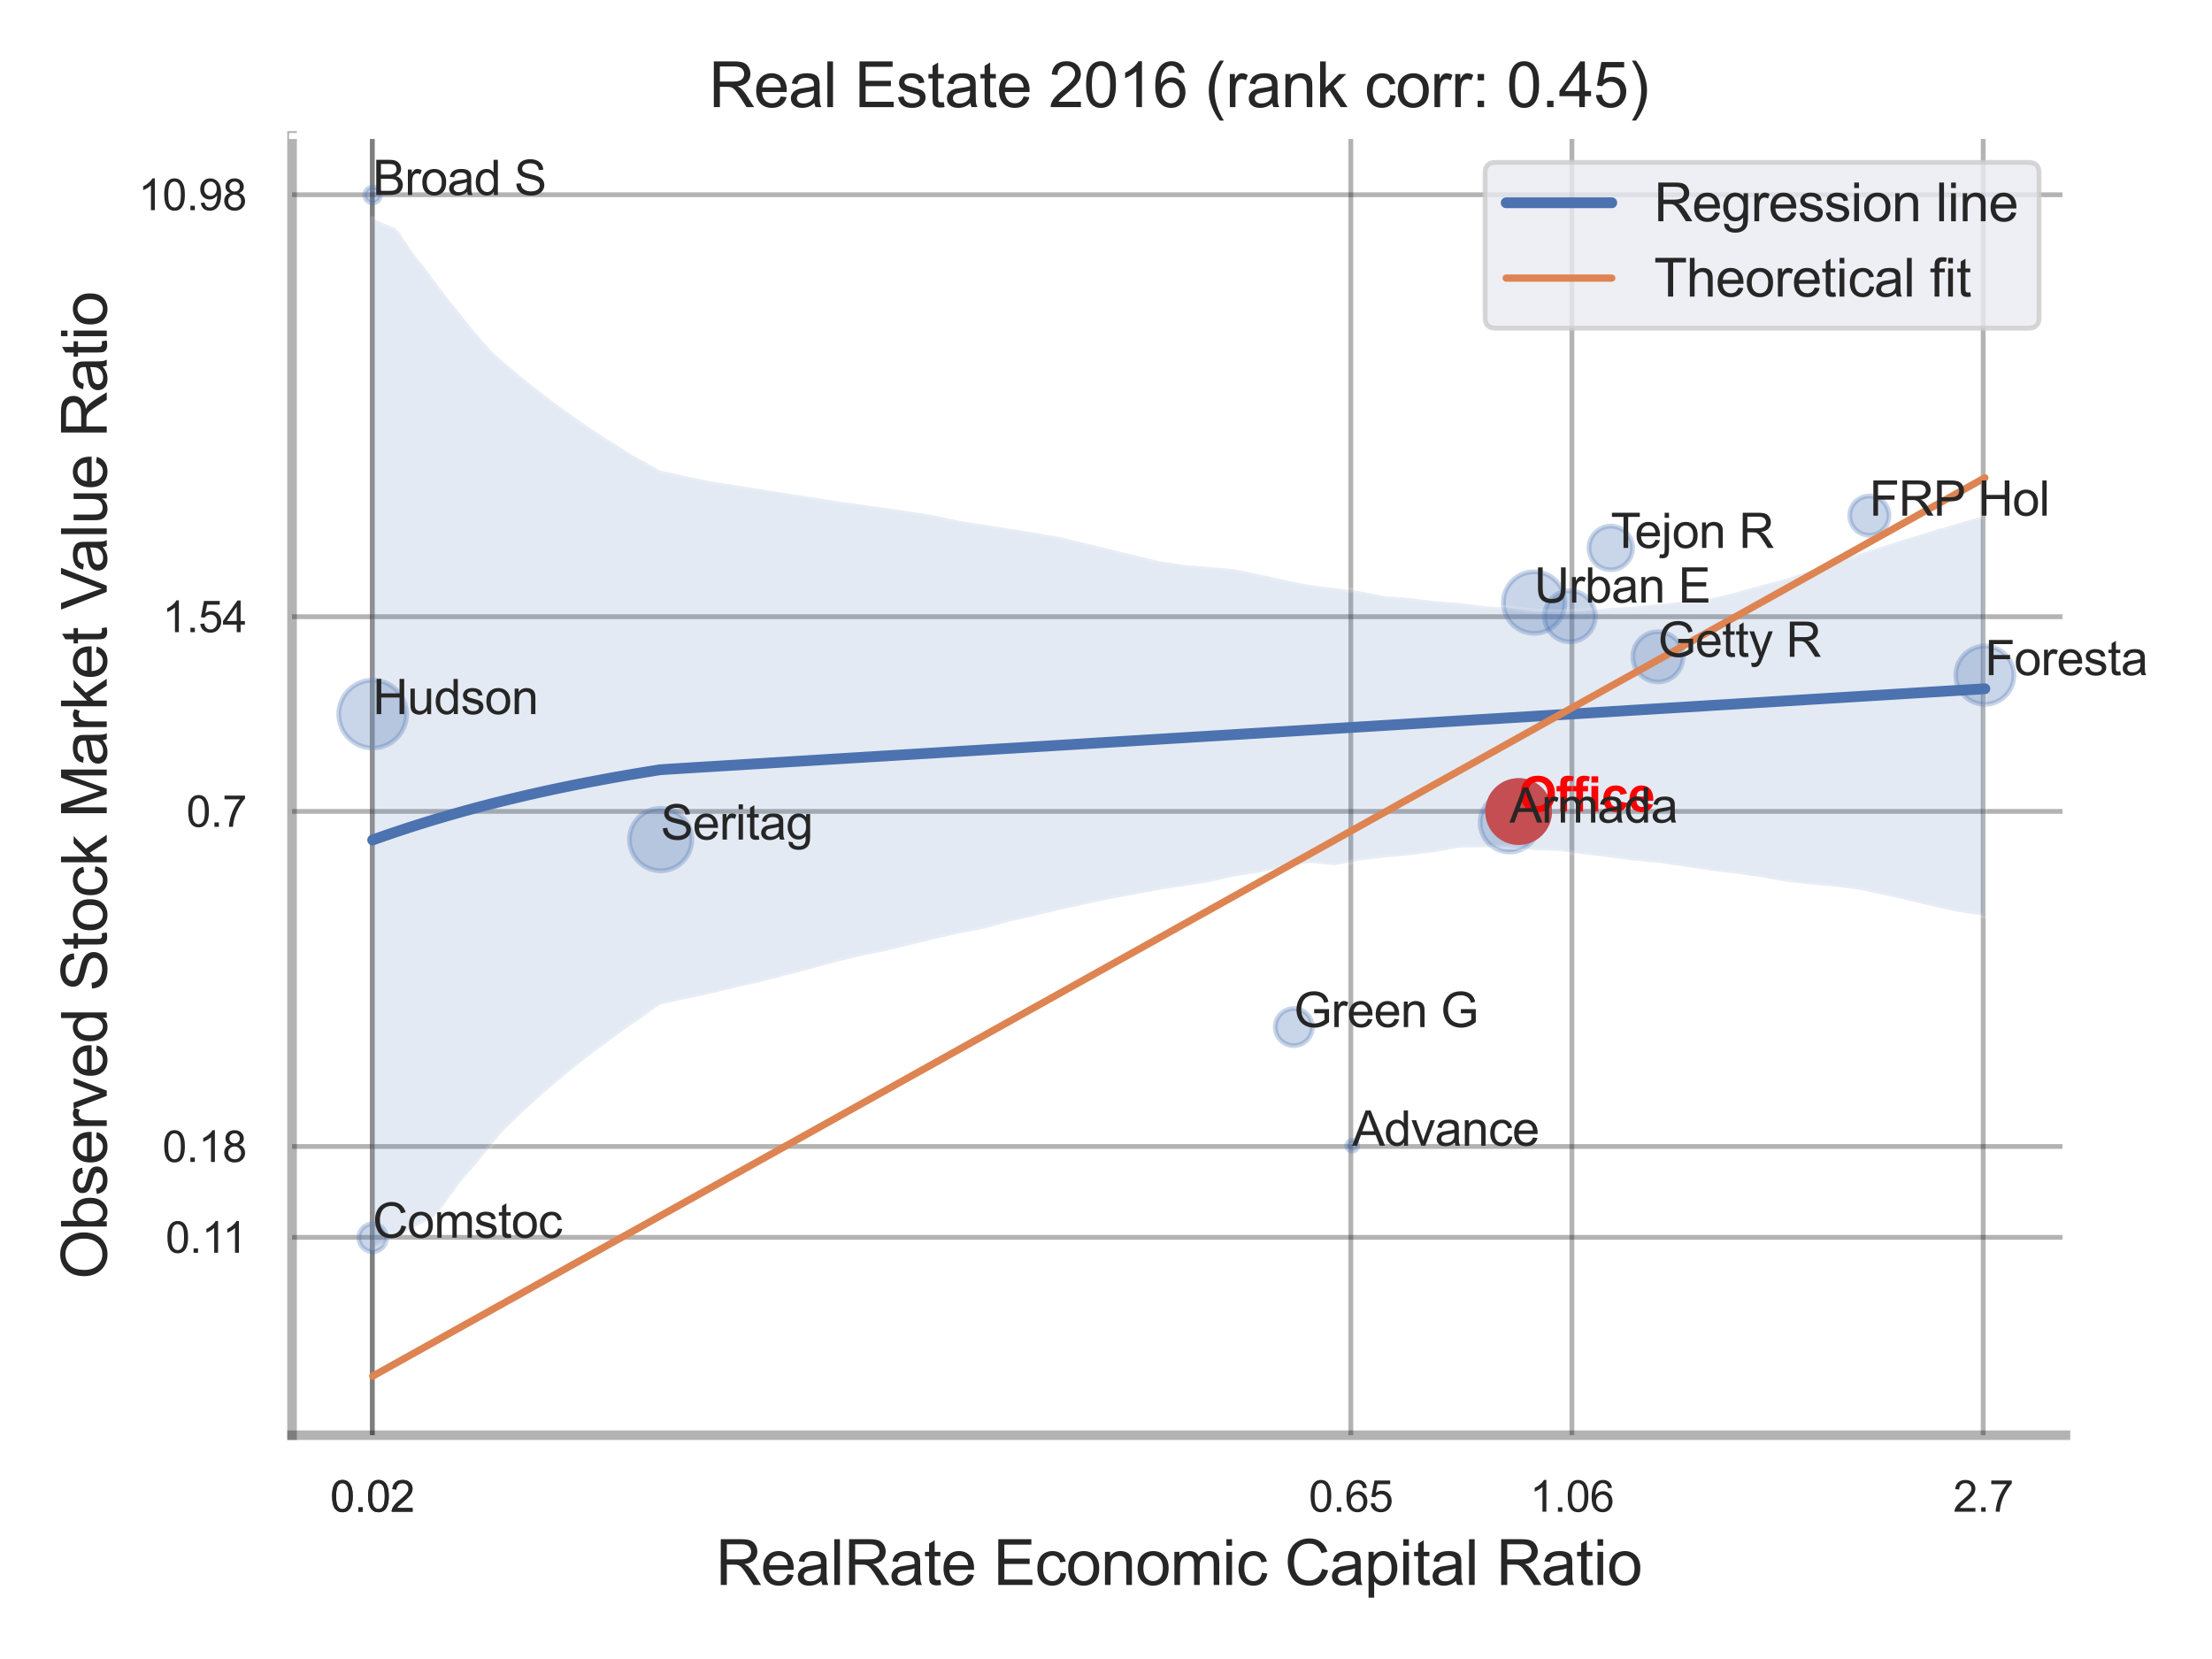 <?xml version="1.0" encoding="utf-8" standalone="no"?>
<!DOCTYPE svg PUBLIC "-//W3C//DTD SVG 1.1//EN"
  "http://www.w3.org/Graphics/SVG/1.1/DTD/svg11.dtd">
<svg xmlns:xlink="http://www.w3.org/1999/xlink" width="460.8pt" height="345.6pt" viewBox="0 0 460.8 345.6" xmlns="http://www.w3.org/2000/svg" version="1.1">
 <defs>
  <style type="text/css">*{stroke-linejoin: round; stroke-linecap: butt}</style>
 </defs>
 <g id="figure_1">
  <g id="patch_1">
   <path d="M 0 345.6 
L 460.8 345.6 
L 460.8 0 
L 0 0 
z
" style="fill: #ffffff"/>
  </g>
  <g id="axes_1">
   <g id="patch_2">
    <path d="M 60.84 298.98 
L 430.278 298.98 
L 430.278 28.32 
L 60.84 28.32 
z
" style="fill: #ffffff"/>
   </g>
   <g id="matplotlib.axis_1">
    <g id="xtick_1">
     <g id="line2d_1">
      <path d="M 77.557 298.98 
L 77.557 28.32 
" clip-path="url(#pba030aa21a)" style="fill: none; stroke: #000000; stroke-opacity: 0.3; stroke-linecap: round"/>
     </g>
     <g id="text_1">
      <!-- 0.02 -->
      <g style="fill: #262626" transform="translate(68.8 314.922) scale(0.09 -0.09)">
       <defs>
        <path id="ArialMT-30" d="M 266 2259 
Q 266 3072 433 3567 
Q 600 4063 929 4331 
Q 1259 4600 1759 4600 
Q 2128 4600 2406 4451 
Q 2684 4303 2865 4023 
Q 3047 3744 3150 3342 
Q 3253 2941 3253 2259 
Q 3253 1453 3087 958 
Q 2922 463 2592 192 
Q 2263 -78 1759 -78 
Q 1097 -78 719 397 
Q 266 969 266 2259 
z
M 844 2259 
Q 844 1131 1108 757 
Q 1372 384 1759 384 
Q 2147 384 2411 759 
Q 2675 1134 2675 2259 
Q 2675 3391 2411 3762 
Q 2147 4134 1753 4134 
Q 1366 4134 1134 3806 
Q 844 3388 844 2259 
z
" transform="scale(0.016)"/>
        <path id="ArialMT-2e" d="M 581 0 
L 581 641 
L 1222 641 
L 1222 0 
L 581 0 
z
" transform="scale(0.016)"/>
        <path id="ArialMT-32" d="M 3222 541 
L 3222 0 
L 194 0 
Q 188 203 259 391 
Q 375 700 629 1000 
Q 884 1300 1366 1694 
Q 2113 2306 2375 2664 
Q 2638 3022 2638 3341 
Q 2638 3675 2398 3904 
Q 2159 4134 1775 4134 
Q 1369 4134 1125 3890 
Q 881 3647 878 3216 
L 300 3275 
Q 359 3922 746 4261 
Q 1134 4600 1788 4600 
Q 2447 4600 2831 4234 
Q 3216 3869 3216 3328 
Q 3216 3053 3103 2787 
Q 2991 2522 2730 2228 
Q 2469 1934 1863 1422 
Q 1356 997 1212 845 
Q 1069 694 975 541 
L 3222 541 
z
" transform="scale(0.016)"/>
       </defs>
       <use xlink:href="#ArialMT-30"/>
       <use xlink:href="#ArialMT-2e" x="55.615"/>
       <use xlink:href="#ArialMT-30" x="83.398"/>
       <use xlink:href="#ArialMT-32" x="139.014"/>
      </g>
     </g>
    </g>
    <g id="xtick_2">
     <g id="line2d_2">
      <path d="M 77.557 298.98 
L 77.557 28.32 
" clip-path="url(#pba030aa21a)" style="fill: none; stroke: #000000; stroke-opacity: 0.3; stroke-linecap: round"/>
     </g>
     <g id="text_2">
      <!-- 0.02 -->
      <g style="fill: #262626" transform="translate(68.8 314.922) scale(0.09 -0.09)">
       <use xlink:href="#ArialMT-30"/>
       <use xlink:href="#ArialMT-2e" x="55.615"/>
       <use xlink:href="#ArialMT-30" x="83.398"/>
       <use xlink:href="#ArialMT-32" x="139.014"/>
      </g>
     </g>
    </g>
    <g id="xtick_3">
     <g id="line2d_3">
      <path d="M 281.4 298.98 
L 281.4 28.32 
" clip-path="url(#pba030aa21a)" style="fill: none; stroke: #000000; stroke-opacity: 0.3; stroke-linecap: round"/>
     </g>
     <g id="text_3">
      <!-- 0.65 -->
      <g style="fill: #262626" transform="translate(272.643 314.922) scale(0.09 -0.09)">
       <defs>
        <path id="ArialMT-36" d="M 3184 3459 
L 2625 3416 
Q 2550 3747 2413 3897 
Q 2184 4138 1850 4138 
Q 1581 4138 1378 3988 
Q 1113 3794 959 3422 
Q 806 3050 800 2363 
Q 1003 2672 1297 2822 
Q 1591 2972 1913 2972 
Q 2475 2972 2870 2558 
Q 3266 2144 3266 1488 
Q 3266 1056 3080 686 
Q 2894 316 2569 119 
Q 2244 -78 1831 -78 
Q 1128 -78 684 439 
Q 241 956 241 2144 
Q 241 3472 731 4075 
Q 1159 4600 1884 4600 
Q 2425 4600 2770 4297 
Q 3116 3994 3184 3459 
z
M 888 1484 
Q 888 1194 1011 928 
Q 1134 663 1356 523 
Q 1578 384 1822 384 
Q 2178 384 2434 671 
Q 2691 959 2691 1453 
Q 2691 1928 2437 2201 
Q 2184 2475 1800 2475 
Q 1419 2475 1153 2201 
Q 888 1928 888 1484 
z
" transform="scale(0.016)"/>
        <path id="ArialMT-35" d="M 266 1200 
L 856 1250 
Q 922 819 1161 601 
Q 1400 384 1738 384 
Q 2144 384 2425 690 
Q 2706 997 2706 1503 
Q 2706 1984 2436 2262 
Q 2166 2541 1728 2541 
Q 1456 2541 1237 2417 
Q 1019 2294 894 2097 
L 366 2166 
L 809 4519 
L 3088 4519 
L 3088 3981 
L 1259 3981 
L 1013 2750 
Q 1425 3038 1878 3038 
Q 2478 3038 2890 2622 
Q 3303 2206 3303 1553 
Q 3303 931 2941 478 
Q 2500 -78 1738 -78 
Q 1113 -78 717 272 
Q 322 622 266 1200 
z
" transform="scale(0.016)"/>
       </defs>
       <use xlink:href="#ArialMT-30"/>
       <use xlink:href="#ArialMT-2e" x="55.615"/>
       <use xlink:href="#ArialMT-36" x="83.398"/>
       <use xlink:href="#ArialMT-35" x="139.014"/>
      </g>
     </g>
    </g>
    <g id="xtick_4">
     <g id="line2d_4">
      <path d="M 327.46 298.98 
L 327.46 28.32 
" clip-path="url(#pba030aa21a)" style="fill: none; stroke: #000000; stroke-opacity: 0.3; stroke-linecap: round"/>
     </g>
     <g id="text_4">
      <!-- 1.06 -->
      <g style="fill: #262626" transform="translate(318.703 314.922) scale(0.09 -0.09)">
       <defs>
        <path id="ArialMT-31" d="M 2384 0 
L 1822 0 
L 1822 3584 
Q 1619 3391 1289 3197 
Q 959 3003 697 2906 
L 697 3450 
Q 1169 3672 1522 3987 
Q 1875 4303 2022 4600 
L 2384 4600 
L 2384 0 
z
" transform="scale(0.016)"/>
       </defs>
       <use xlink:href="#ArialMT-31"/>
       <use xlink:href="#ArialMT-2e" x="55.615"/>
       <use xlink:href="#ArialMT-30" x="83.398"/>
       <use xlink:href="#ArialMT-36" x="139.014"/>
      </g>
     </g>
    </g>
    <g id="xtick_5">
     <g id="line2d_5">
      <path d="M 413.131 298.98 
L 413.131 28.32 
" clip-path="url(#pba030aa21a)" style="fill: none; stroke: #000000; stroke-opacity: 0.3; stroke-linecap: round"/>
     </g>
     <g id="text_5">
      <!-- 2.7 -->
      <g style="fill: #262626" transform="translate(406.876 314.922) scale(0.09 -0.09)">
       <defs>
        <path id="ArialMT-37" d="M 303 3981 
L 303 4522 
L 3269 4522 
L 3269 4084 
Q 2831 3619 2401 2847 
Q 1972 2075 1738 1259 
Q 1569 684 1522 0 
L 944 0 
Q 953 541 1156 1306 
Q 1359 2072 1739 2783 
Q 2119 3494 2547 3981 
L 303 3981 
z
" transform="scale(0.016)"/>
       </defs>
       <use xlink:href="#ArialMT-32"/>
       <use xlink:href="#ArialMT-2e" x="55.615"/>
       <use xlink:href="#ArialMT-37" x="83.398"/>
      </g>
     </g>
    </g>
    <g id="xtick_6"/>
    <g id="xtick_7"/>
    <g id="text_6">
     <!-- RealRate Economic Capital Ratio -->
     <g style="fill: #262626" transform="translate(149.101 330.174) scale(0.13 -0.13)">
      <defs>
       <path id="ArialMT-52" d="M 503 0 
L 503 4581 
L 2534 4581 
Q 3147 4581 3465 4457 
Q 3784 4334 3975 4021 
Q 4166 3709 4166 3331 
Q 4166 2844 3850 2509 
Q 3534 2175 2875 2084 
Q 3116 1969 3241 1856 
Q 3506 1613 3744 1247 
L 4541 0 
L 3778 0 
L 3172 953 
Q 2906 1366 2734 1584 
Q 2563 1803 2427 1890 
Q 2291 1978 2150 2013 
Q 2047 2034 1813 2034 
L 1109 2034 
L 1109 0 
L 503 0 
z
M 1109 2559 
L 2413 2559 
Q 2828 2559 3062 2645 
Q 3297 2731 3419 2920 
Q 3541 3109 3541 3331 
Q 3541 3656 3305 3865 
Q 3069 4075 2559 4075 
L 1109 4075 
L 1109 2559 
z
" transform="scale(0.016)"/>
       <path id="ArialMT-65" d="M 2694 1069 
L 3275 997 
Q 3138 488 2766 206 
Q 2394 -75 1816 -75 
Q 1088 -75 661 373 
Q 234 822 234 1631 
Q 234 2469 665 2931 
Q 1097 3394 1784 3394 
Q 2450 3394 2872 2941 
Q 3294 2488 3294 1666 
Q 3294 1616 3291 1516 
L 816 1516 
Q 847 969 1125 678 
Q 1403 388 1819 388 
Q 2128 388 2347 550 
Q 2566 713 2694 1069 
z
M 847 1978 
L 2700 1978 
Q 2663 2397 2488 2606 
Q 2219 2931 1791 2931 
Q 1403 2931 1139 2672 
Q 875 2413 847 1978 
z
" transform="scale(0.016)"/>
       <path id="ArialMT-61" d="M 2588 409 
Q 2275 144 1986 34 
Q 1697 -75 1366 -75 
Q 819 -75 525 192 
Q 231 459 231 875 
Q 231 1119 342 1320 
Q 453 1522 633 1644 
Q 813 1766 1038 1828 
Q 1203 1872 1538 1913 
Q 2219 1994 2541 2106 
Q 2544 2222 2544 2253 
Q 2544 2597 2384 2738 
Q 2169 2928 1744 2928 
Q 1347 2928 1158 2789 
Q 969 2650 878 2297 
L 328 2372 
Q 403 2725 575 2942 
Q 747 3159 1072 3276 
Q 1397 3394 1825 3394 
Q 2250 3394 2515 3294 
Q 2781 3194 2906 3042 
Q 3031 2891 3081 2659 
Q 3109 2516 3109 2141 
L 3109 1391 
Q 3109 606 3145 398 
Q 3181 191 3288 0 
L 2700 0 
Q 2613 175 2588 409 
z
M 2541 1666 
Q 2234 1541 1622 1453 
Q 1275 1403 1131 1340 
Q 988 1278 909 1158 
Q 831 1038 831 891 
Q 831 666 1001 516 
Q 1172 366 1500 366 
Q 1825 366 2078 508 
Q 2331 650 2450 897 
Q 2541 1088 2541 1459 
L 2541 1666 
z
" transform="scale(0.016)"/>
       <path id="ArialMT-6c" d="M 409 0 
L 409 4581 
L 972 4581 
L 972 0 
L 409 0 
z
" transform="scale(0.016)"/>
       <path id="ArialMT-74" d="M 1650 503 
L 1731 6 
Q 1494 -44 1306 -44 
Q 1000 -44 831 53 
Q 663 150 594 308 
Q 525 466 525 972 
L 525 2881 
L 113 2881 
L 113 3319 
L 525 3319 
L 525 4141 
L 1084 4478 
L 1084 3319 
L 1650 3319 
L 1650 2881 
L 1084 2881 
L 1084 941 
Q 1084 700 1114 631 
Q 1144 563 1211 522 
Q 1278 481 1403 481 
Q 1497 481 1650 503 
z
" transform="scale(0.016)"/>
       <path id="ArialMT-20" transform="scale(0.016)"/>
       <path id="ArialMT-45" d="M 506 0 
L 506 4581 
L 3819 4581 
L 3819 4041 
L 1113 4041 
L 1113 2638 
L 3647 2638 
L 3647 2100 
L 1113 2100 
L 1113 541 
L 3925 541 
L 3925 0 
L 506 0 
z
" transform="scale(0.016)"/>
       <path id="ArialMT-63" d="M 2588 1216 
L 3141 1144 
Q 3050 572 2676 248 
Q 2303 -75 1759 -75 
Q 1078 -75 664 370 
Q 250 816 250 1647 
Q 250 2184 428 2587 
Q 606 2991 970 3192 
Q 1334 3394 1763 3394 
Q 2303 3394 2647 3120 
Q 2991 2847 3088 2344 
L 2541 2259 
Q 2463 2594 2264 2762 
Q 2066 2931 1784 2931 
Q 1359 2931 1093 2626 
Q 828 2322 828 1663 
Q 828 994 1084 691 
Q 1341 388 1753 388 
Q 2084 388 2306 591 
Q 2528 794 2588 1216 
z
" transform="scale(0.016)"/>
       <path id="ArialMT-6f" d="M 213 1659 
Q 213 2581 725 3025 
Q 1153 3394 1769 3394 
Q 2453 3394 2887 2945 
Q 3322 2497 3322 1706 
Q 3322 1066 3130 698 
Q 2938 331 2570 128 
Q 2203 -75 1769 -75 
Q 1072 -75 642 372 
Q 213 819 213 1659 
z
M 791 1659 
Q 791 1022 1069 705 
Q 1347 388 1769 388 
Q 2188 388 2466 706 
Q 2744 1025 2744 1678 
Q 2744 2294 2464 2611 
Q 2184 2928 1769 2928 
Q 1347 2928 1069 2612 
Q 791 2297 791 1659 
z
" transform="scale(0.016)"/>
       <path id="ArialMT-6e" d="M 422 0 
L 422 3319 
L 928 3319 
L 928 2847 
Q 1294 3394 1984 3394 
Q 2284 3394 2536 3286 
Q 2788 3178 2913 3003 
Q 3038 2828 3088 2588 
Q 3119 2431 3119 2041 
L 3119 0 
L 2556 0 
L 2556 2019 
Q 2556 2363 2490 2533 
Q 2425 2703 2258 2804 
Q 2091 2906 1866 2906 
Q 1506 2906 1245 2678 
Q 984 2450 984 1813 
L 984 0 
L 422 0 
z
" transform="scale(0.016)"/>
       <path id="ArialMT-6d" d="M 422 0 
L 422 3319 
L 925 3319 
L 925 2853 
Q 1081 3097 1340 3245 
Q 1600 3394 1931 3394 
Q 2300 3394 2536 3241 
Q 2772 3088 2869 2813 
Q 3263 3394 3894 3394 
Q 4388 3394 4653 3120 
Q 4919 2847 4919 2278 
L 4919 0 
L 4359 0 
L 4359 2091 
Q 4359 2428 4304 2576 
Q 4250 2725 4106 2815 
Q 3963 2906 3769 2906 
Q 3419 2906 3187 2673 
Q 2956 2441 2956 1928 
L 2956 0 
L 2394 0 
L 2394 2156 
Q 2394 2531 2256 2718 
Q 2119 2906 1806 2906 
Q 1569 2906 1367 2781 
Q 1166 2656 1075 2415 
Q 984 2175 984 1722 
L 984 0 
L 422 0 
z
" transform="scale(0.016)"/>
       <path id="ArialMT-69" d="M 425 3934 
L 425 4581 
L 988 4581 
L 988 3934 
L 425 3934 
z
M 425 0 
L 425 3319 
L 988 3319 
L 988 0 
L 425 0 
z
" transform="scale(0.016)"/>
       <path id="ArialMT-43" d="M 3763 1606 
L 4369 1453 
Q 4178 706 3683 314 
Q 3188 -78 2472 -78 
Q 1731 -78 1267 223 
Q 803 525 561 1097 
Q 319 1669 319 2325 
Q 319 3041 592 3573 
Q 866 4106 1370 4382 
Q 1875 4659 2481 4659 
Q 3169 4659 3637 4309 
Q 4106 3959 4291 3325 
L 3694 3184 
Q 3534 3684 3231 3912 
Q 2928 4141 2469 4141 
Q 1941 4141 1586 3887 
Q 1231 3634 1087 3207 
Q 944 2781 944 2328 
Q 944 1744 1114 1308 
Q 1284 872 1643 656 
Q 2003 441 2422 441 
Q 2931 441 3284 734 
Q 3638 1028 3763 1606 
z
" transform="scale(0.016)"/>
       <path id="ArialMT-70" d="M 422 -1272 
L 422 3319 
L 934 3319 
L 934 2888 
Q 1116 3141 1344 3267 
Q 1572 3394 1897 3394 
Q 2322 3394 2647 3175 
Q 2972 2956 3137 2557 
Q 3303 2159 3303 1684 
Q 3303 1175 3120 767 
Q 2938 359 2589 142 
Q 2241 -75 1856 -75 
Q 1575 -75 1351 44 
Q 1128 163 984 344 
L 984 -1272 
L 422 -1272 
z
M 931 1641 
Q 931 1000 1190 694 
Q 1450 388 1819 388 
Q 2194 388 2461 705 
Q 2728 1022 2728 1688 
Q 2728 2322 2467 2637 
Q 2206 2953 1844 2953 
Q 1484 2953 1207 2617 
Q 931 2281 931 1641 
z
" transform="scale(0.016)"/>
      </defs>
      <use xlink:href="#ArialMT-52"/>
      <use xlink:href="#ArialMT-65" x="72.217"/>
      <use xlink:href="#ArialMT-61" x="127.832"/>
      <use xlink:href="#ArialMT-6c" x="183.447"/>
      <use xlink:href="#ArialMT-52" x="205.664"/>
      <use xlink:href="#ArialMT-61" x="277.881"/>
      <use xlink:href="#ArialMT-74" x="333.496"/>
      <use xlink:href="#ArialMT-65" x="361.279"/>
      <use xlink:href="#ArialMT-20" x="416.895"/>
      <use xlink:href="#ArialMT-45" x="444.678"/>
      <use xlink:href="#ArialMT-63" x="511.377"/>
      <use xlink:href="#ArialMT-6f" x="561.377"/>
      <use xlink:href="#ArialMT-6e" x="616.992"/>
      <use xlink:href="#ArialMT-6f" x="672.607"/>
      <use xlink:href="#ArialMT-6d" x="728.223"/>
      <use xlink:href="#ArialMT-69" x="811.523"/>
      <use xlink:href="#ArialMT-63" x="833.74"/>
      <use xlink:href="#ArialMT-20" x="883.74"/>
      <use xlink:href="#ArialMT-43" x="911.523"/>
      <use xlink:href="#ArialMT-61" x="983.74"/>
      <use xlink:href="#ArialMT-70" x="1039.355"/>
      <use xlink:href="#ArialMT-69" x="1094.971"/>
      <use xlink:href="#ArialMT-74" x="1117.188"/>
      <use xlink:href="#ArialMT-61" x="1144.971"/>
      <use xlink:href="#ArialMT-6c" x="1200.586"/>
      <use xlink:href="#ArialMT-20" x="1222.803"/>
      <use xlink:href="#ArialMT-52" x="1250.586"/>
      <use xlink:href="#ArialMT-61" x="1322.803"/>
      <use xlink:href="#ArialMT-74" x="1378.418"/>
      <use xlink:href="#ArialMT-69" x="1406.201"/>
      <use xlink:href="#ArialMT-6f" x="1428.418"/>
     </g>
    </g>
   </g>
   <g id="matplotlib.axis_2">
    <g id="ytick_1">
     <g id="line2d_6">
      <path d="M 60.84 257.757 
L 430.278 257.757 
" clip-path="url(#pba030aa21a)" style="fill: none; stroke: #000000; stroke-opacity: 0.3; stroke-linecap: round"/>
     </g>
     <g id="text_7">
      <!-- 0.11 -->
      <g style="fill: #262626" transform="translate(34.489 260.978) scale(0.09 -0.09)">
       <use xlink:href="#ArialMT-30"/>
       <use xlink:href="#ArialMT-2e" x="55.615"/>
       <use xlink:href="#ArialMT-31" x="83.398"/>
       <use xlink:href="#ArialMT-31" x="131.639"/>
      </g>
     </g>
    </g>
    <g id="ytick_2">
     <g id="line2d_7">
      <path d="M 60.84 238.836 
L 430.278 238.836 
" clip-path="url(#pba030aa21a)" style="fill: none; stroke: #000000; stroke-opacity: 0.3; stroke-linecap: round"/>
     </g>
     <g id="text_8">
      <!-- 0.18 -->
      <g style="fill: #262626" transform="translate(33.825 242.057) scale(0.09 -0.09)">
       <defs>
        <path id="ArialMT-38" d="M 1131 2484 
Q 781 2613 612 2850 
Q 444 3088 444 3419 
Q 444 3919 803 4259 
Q 1163 4600 1759 4600 
Q 2359 4600 2725 4251 
Q 3091 3903 3091 3403 
Q 3091 3084 2923 2848 
Q 2756 2613 2416 2484 
Q 2838 2347 3058 2040 
Q 3278 1734 3278 1309 
Q 3278 722 2862 322 
Q 2447 -78 1769 -78 
Q 1091 -78 675 323 
Q 259 725 259 1325 
Q 259 1772 486 2073 
Q 713 2375 1131 2484 
z
M 1019 3438 
Q 1019 3113 1228 2906 
Q 1438 2700 1772 2700 
Q 2097 2700 2305 2904 
Q 2513 3109 2513 3406 
Q 2513 3716 2298 3927 
Q 2084 4138 1766 4138 
Q 1444 4138 1231 3931 
Q 1019 3725 1019 3438 
z
M 838 1322 
Q 838 1081 952 856 
Q 1066 631 1291 507 
Q 1516 384 1775 384 
Q 2178 384 2440 643 
Q 2703 903 2703 1303 
Q 2703 1709 2433 1975 
Q 2163 2241 1756 2241 
Q 1359 2241 1098 1978 
Q 838 1716 838 1322 
z
" transform="scale(0.016)"/>
       </defs>
       <use xlink:href="#ArialMT-30"/>
       <use xlink:href="#ArialMT-2e" x="55.615"/>
       <use xlink:href="#ArialMT-31" x="83.398"/>
       <use xlink:href="#ArialMT-38" x="139.014"/>
      </g>
     </g>
    </g>
    <g id="ytick_3">
     <g id="line2d_8">
      <path d="M 60.84 169.025 
L 430.278 169.025 
" clip-path="url(#pba030aa21a)" style="fill: none; stroke: #000000; stroke-opacity: 0.3; stroke-linecap: round"/>
     </g>
     <g id="text_9">
      <!-- 0.7 -->
      <g style="fill: #262626" transform="translate(38.83 172.246) scale(0.09 -0.09)">
       <use xlink:href="#ArialMT-30"/>
       <use xlink:href="#ArialMT-2e" x="55.615"/>
       <use xlink:href="#ArialMT-37" x="83.398"/>
      </g>
     </g>
    </g>
    <g id="ytick_4">
     <g id="line2d_9">
      <path d="M 60.84 128.472 
L 430.278 128.472 
" clip-path="url(#pba030aa21a)" style="fill: none; stroke: #000000; stroke-opacity: 0.3; stroke-linecap: round"/>
     </g>
     <g id="text_10">
      <!-- 1.54 -->
      <g style="fill: #262626" transform="translate(33.825 131.693) scale(0.09 -0.09)">
       <defs>
        <path id="ArialMT-34" d="M 2069 0 
L 2069 1097 
L 81 1097 
L 81 1613 
L 2172 4581 
L 2631 4581 
L 2631 1613 
L 3250 1613 
L 3250 1097 
L 2631 1097 
L 2631 0 
L 2069 0 
z
M 2069 1613 
L 2069 3678 
L 634 1613 
L 2069 1613 
z
" transform="scale(0.016)"/>
       </defs>
       <use xlink:href="#ArialMT-31"/>
       <use xlink:href="#ArialMT-2e" x="55.615"/>
       <use xlink:href="#ArialMT-35" x="83.398"/>
       <use xlink:href="#ArialMT-34" x="139.014"/>
      </g>
     </g>
    </g>
    <g id="ytick_5">
     <g id="line2d_10">
      <path d="M 60.84 40.565 
L 430.278 40.565 
" clip-path="url(#pba030aa21a)" style="fill: none; stroke: #000000; stroke-opacity: 0.3; stroke-linecap: round"/>
     </g>
     <g id="text_11">
      <!-- 10.98 -->
      <g style="fill: #262626" transform="translate(28.82 43.786) scale(0.09 -0.09)">
       <defs>
        <path id="ArialMT-39" d="M 350 1059 
L 891 1109 
Q 959 728 1153 556 
Q 1347 384 1650 384 
Q 1909 384 2104 503 
Q 2300 622 2425 820 
Q 2550 1019 2634 1356 
Q 2719 1694 2719 2044 
Q 2719 2081 2716 2156 
Q 2547 1888 2255 1720 
Q 1963 1553 1622 1553 
Q 1053 1553 659 1965 
Q 266 2378 266 3053 
Q 266 3750 677 4175 
Q 1088 4600 1706 4600 
Q 2153 4600 2523 4359 
Q 2894 4119 3086 3673 
Q 3278 3228 3278 2384 
Q 3278 1506 3087 986 
Q 2897 466 2520 194 
Q 2144 -78 1638 -78 
Q 1100 -78 759 220 
Q 419 519 350 1059 
z
M 2653 3081 
Q 2653 3566 2395 3850 
Q 2138 4134 1775 4134 
Q 1400 4134 1122 3828 
Q 844 3522 844 3034 
Q 844 2597 1108 2323 
Q 1372 2050 1759 2050 
Q 2150 2050 2401 2323 
Q 2653 2597 2653 3081 
z
" transform="scale(0.016)"/>
       </defs>
       <use xlink:href="#ArialMT-31"/>
       <use xlink:href="#ArialMT-30" x="55.615"/>
       <use xlink:href="#ArialMT-2e" x="111.23"/>
       <use xlink:href="#ArialMT-39" x="139.014"/>
       <use xlink:href="#ArialMT-38" x="194.629"/>
      </g>
     </g>
    </g>
    <g id="ytick_6"/>
    <g id="ytick_7"/>
    <g id="ytick_8"/>
    <g id="text_12">
     <!-- Observed Stock Market Value Ratio -->
     <g style="fill: #262626" transform="translate(22.237 266.489) rotate(-90) scale(0.13 -0.13)">
      <defs>
       <path id="ArialMT-4f" d="M 309 2231 
Q 309 3372 921 4017 
Q 1534 4663 2503 4663 
Q 3138 4663 3647 4359 
Q 4156 4056 4423 3514 
Q 4691 2972 4691 2284 
Q 4691 1588 4409 1038 
Q 4128 488 3612 205 
Q 3097 -78 2500 -78 
Q 1853 -78 1343 234 
Q 834 547 571 1087 
Q 309 1628 309 2231 
z
M 934 2222 
Q 934 1394 1379 917 
Q 1825 441 2497 441 
Q 3181 441 3623 922 
Q 4066 1403 4066 2288 
Q 4066 2847 3877 3264 
Q 3688 3681 3323 3911 
Q 2959 4141 2506 4141 
Q 1863 4141 1398 3698 
Q 934 3256 934 2222 
z
" transform="scale(0.016)"/>
       <path id="ArialMT-62" d="M 941 0 
L 419 0 
L 419 4581 
L 981 4581 
L 981 2947 
Q 1338 3394 1891 3394 
Q 2197 3394 2470 3270 
Q 2744 3147 2920 2923 
Q 3097 2700 3197 2384 
Q 3297 2069 3297 1709 
Q 3297 856 2875 390 
Q 2453 -75 1863 -75 
Q 1275 -75 941 416 
L 941 0 
z
M 934 1684 
Q 934 1088 1097 822 
Q 1363 388 1816 388 
Q 2184 388 2453 708 
Q 2722 1028 2722 1663 
Q 2722 2313 2464 2622 
Q 2206 2931 1841 2931 
Q 1472 2931 1203 2611 
Q 934 2291 934 1684 
z
" transform="scale(0.016)"/>
       <path id="ArialMT-73" d="M 197 991 
L 753 1078 
Q 800 744 1014 566 
Q 1228 388 1613 388 
Q 2000 388 2187 545 
Q 2375 703 2375 916 
Q 2375 1106 2209 1216 
Q 2094 1291 1634 1406 
Q 1016 1563 777 1677 
Q 538 1791 414 1992 
Q 291 2194 291 2438 
Q 291 2659 392 2848 
Q 494 3038 669 3163 
Q 800 3259 1026 3326 
Q 1253 3394 1513 3394 
Q 1903 3394 2198 3281 
Q 2494 3169 2634 2976 
Q 2775 2784 2828 2463 
L 2278 2388 
Q 2241 2644 2061 2787 
Q 1881 2931 1553 2931 
Q 1166 2931 1000 2803 
Q 834 2675 834 2503 
Q 834 2394 903 2306 
Q 972 2216 1119 2156 
Q 1203 2125 1616 2013 
Q 2213 1853 2448 1751 
Q 2684 1650 2818 1456 
Q 2953 1263 2953 975 
Q 2953 694 2789 445 
Q 2625 197 2315 61 
Q 2006 -75 1616 -75 
Q 969 -75 630 194 
Q 291 463 197 991 
z
" transform="scale(0.016)"/>
       <path id="ArialMT-72" d="M 416 0 
L 416 3319 
L 922 3319 
L 922 2816 
Q 1116 3169 1280 3281 
Q 1444 3394 1641 3394 
Q 1925 3394 2219 3213 
L 2025 2691 
Q 1819 2813 1613 2813 
Q 1428 2813 1281 2702 
Q 1134 2591 1072 2394 
Q 978 2094 978 1738 
L 978 0 
L 416 0 
z
" transform="scale(0.016)"/>
       <path id="ArialMT-76" d="M 1344 0 
L 81 3319 
L 675 3319 
L 1388 1331 
Q 1503 1009 1600 663 
Q 1675 925 1809 1294 
L 2547 3319 
L 3125 3319 
L 1869 0 
L 1344 0 
z
" transform="scale(0.016)"/>
       <path id="ArialMT-64" d="M 2575 0 
L 2575 419 
Q 2259 -75 1647 -75 
Q 1250 -75 917 144 
Q 584 363 401 755 
Q 219 1147 219 1656 
Q 219 2153 384 2558 
Q 550 2963 881 3178 
Q 1213 3394 1622 3394 
Q 1922 3394 2156 3267 
Q 2391 3141 2538 2938 
L 2538 4581 
L 3097 4581 
L 3097 0 
L 2575 0 
z
M 797 1656 
Q 797 1019 1065 703 
Q 1334 388 1700 388 
Q 2069 388 2326 689 
Q 2584 991 2584 1609 
Q 2584 2291 2321 2609 
Q 2059 2928 1675 2928 
Q 1300 2928 1048 2622 
Q 797 2316 797 1656 
z
" transform="scale(0.016)"/>
       <path id="ArialMT-53" d="M 288 1472 
L 859 1522 
Q 900 1178 1048 958 
Q 1197 738 1509 602 
Q 1822 466 2213 466 
Q 2559 466 2825 569 
Q 3091 672 3220 851 
Q 3350 1031 3350 1244 
Q 3350 1459 3225 1620 
Q 3100 1781 2813 1891 
Q 2628 1963 1997 2114 
Q 1366 2266 1113 2400 
Q 784 2572 623 2826 
Q 463 3081 463 3397 
Q 463 3744 659 4045 
Q 856 4347 1234 4503 
Q 1613 4659 2075 4659 
Q 2584 4659 2973 4495 
Q 3363 4331 3572 4012 
Q 3781 3694 3797 3291 
L 3216 3247 
Q 3169 3681 2898 3903 
Q 2628 4125 2100 4125 
Q 1550 4125 1298 3923 
Q 1047 3722 1047 3438 
Q 1047 3191 1225 3031 
Q 1400 2872 2139 2705 
Q 2878 2538 3153 2413 
Q 3553 2228 3743 1945 
Q 3934 1663 3934 1294 
Q 3934 928 3725 604 
Q 3516 281 3123 101 
Q 2731 -78 2241 -78 
Q 1619 -78 1198 103 
Q 778 284 539 648 
Q 300 1013 288 1472 
z
" transform="scale(0.016)"/>
       <path id="ArialMT-6b" d="M 425 0 
L 425 4581 
L 988 4581 
L 988 1969 
L 2319 3319 
L 3047 3319 
L 1778 2088 
L 3175 0 
L 2481 0 
L 1384 1697 
L 988 1316 
L 988 0 
L 425 0 
z
" transform="scale(0.016)"/>
       <path id="ArialMT-4d" d="M 475 0 
L 475 4581 
L 1388 4581 
L 2472 1338 
Q 2622 884 2691 659 
Q 2769 909 2934 1394 
L 4031 4581 
L 4847 4581 
L 4847 0 
L 4263 0 
L 4263 3834 
L 2931 0 
L 2384 0 
L 1059 3900 
L 1059 0 
L 475 0 
z
" transform="scale(0.016)"/>
       <path id="ArialMT-56" d="M 1803 0 
L 28 4581 
L 684 4581 
L 1875 1253 
Q 2019 853 2116 503 
Q 2222 878 2363 1253 
L 3600 4581 
L 4219 4581 
L 2425 0 
L 1803 0 
z
" transform="scale(0.016)"/>
       <path id="ArialMT-75" d="M 2597 0 
L 2597 488 
Q 2209 -75 1544 -75 
Q 1250 -75 995 37 
Q 741 150 617 320 
Q 494 491 444 738 
Q 409 903 409 1263 
L 409 3319 
L 972 3319 
L 972 1478 
Q 972 1038 1006 884 
Q 1059 663 1231 536 
Q 1403 409 1656 409 
Q 1909 409 2131 539 
Q 2353 669 2445 892 
Q 2538 1116 2538 1541 
L 2538 3319 
L 3100 3319 
L 3100 0 
L 2597 0 
z
" transform="scale(0.016)"/>
      </defs>
      <use xlink:href="#ArialMT-4f"/>
      <use xlink:href="#ArialMT-62" x="77.783"/>
      <use xlink:href="#ArialMT-73" x="133.398"/>
      <use xlink:href="#ArialMT-65" x="183.398"/>
      <use xlink:href="#ArialMT-72" x="239.014"/>
      <use xlink:href="#ArialMT-76" x="272.314"/>
      <use xlink:href="#ArialMT-65" x="322.314"/>
      <use xlink:href="#ArialMT-64" x="377.93"/>
      <use xlink:href="#ArialMT-20" x="433.545"/>
      <use xlink:href="#ArialMT-53" x="461.328"/>
      <use xlink:href="#ArialMT-74" x="528.027"/>
      <use xlink:href="#ArialMT-6f" x="555.811"/>
      <use xlink:href="#ArialMT-63" x="611.426"/>
      <use xlink:href="#ArialMT-6b" x="661.426"/>
      <use xlink:href="#ArialMT-20" x="711.426"/>
      <use xlink:href="#ArialMT-4d" x="739.209"/>
      <use xlink:href="#ArialMT-61" x="822.51"/>
      <use xlink:href="#ArialMT-72" x="878.125"/>
      <use xlink:href="#ArialMT-6b" x="911.426"/>
      <use xlink:href="#ArialMT-65" x="961.426"/>
      <use xlink:href="#ArialMT-74" x="1017.041"/>
      <use xlink:href="#ArialMT-20" x="1044.824"/>
      <use xlink:href="#ArialMT-56" x="1072.607"/>
      <use xlink:href="#ArialMT-61" x="1131.932"/>
      <use xlink:href="#ArialMT-6c" x="1187.547"/>
      <use xlink:href="#ArialMT-75" x="1209.764"/>
      <use xlink:href="#ArialMT-65" x="1265.379"/>
      <use xlink:href="#ArialMT-20" x="1320.994"/>
      <use xlink:href="#ArialMT-52" x="1348.777"/>
      <use xlink:href="#ArialMT-61" x="1420.994"/>
      <use xlink:href="#ArialMT-74" x="1476.609"/>
      <use xlink:href="#ArialMT-69" x="1504.393"/>
      <use xlink:href="#ArialMT-6f" x="1526.609"/>
     </g>
    </g>
   </g>
   <g id="PathCollection_1">
    <path d="M 335.554 118.689 
C 336.759 118.689 337.915 118.21 338.767 117.358 
C 339.619 116.506 340.098 115.35 340.098 114.145 
C 340.098 112.94 339.619 111.784 338.767 110.932 
C 337.915 110.079 336.759 109.601 335.554 109.601 
C 334.349 109.601 333.193 110.079 332.34 110.932 
C 331.488 111.784 331.009 112.94 331.009 114.145 
C 331.009 115.35 331.488 116.506 332.34 117.358 
C 333.193 118.21 334.349 118.689 335.554 118.689 
z
" clip-path="url(#pba030aa21a)" style="fill: #4c72b0; fill-opacity: 0.3; stroke: #4c72b0; stroke-opacity: 0.3"/>
    <path d="M 281.686 239.808 
C 281.989 239.808 282.279 239.687 282.493 239.473 
C 282.707 239.259 282.828 238.969 282.828 238.666 
C 282.828 238.363 282.707 238.073 282.493 237.859 
C 282.279 237.644 281.989 237.524 281.686 237.524 
C 281.383 237.524 281.093 237.644 280.879 237.859 
C 280.664 238.073 280.544 238.363 280.544 238.666 
C 280.544 238.969 280.664 239.259 280.879 239.473 
C 281.093 239.687 281.383 239.808 281.686 239.808 
z
" clip-path="url(#pba030aa21a)" style="fill: #4c72b0; fill-opacity: 0.3; stroke: #4c72b0; stroke-opacity: 0.3"/>
    <path d="M 77.633 42.268 
C 78.069 42.268 78.487 42.094 78.796 41.786 
C 79.104 41.477 79.277 41.059 79.277 40.623 
C 79.277 40.187 79.104 39.768 78.796 39.46 
C 78.487 39.151 78.069 38.978 77.633 38.978 
C 77.196 38.978 76.778 39.151 76.47 39.46 
C 76.161 39.768 75.988 40.187 75.988 40.623 
C 75.988 41.059 76.161 41.477 76.47 41.786 
C 76.778 42.094 77.196 42.268 77.633 42.268 
z
" clip-path="url(#pba030aa21a)" style="fill: #4c72b0; fill-opacity: 0.3; stroke: #4c72b0; stroke-opacity: 0.3"/>
    <path d="M 389.417 111.506 
C 390.501 111.506 391.541 111.075 392.307 110.309 
C 393.074 109.542 393.504 108.503 393.504 107.419 
C 393.504 106.335 393.074 105.295 392.307 104.529 
C 391.541 103.762 390.501 103.332 389.417 103.332 
C 388.333 103.332 387.293 103.762 386.527 104.529 
C 385.76 105.295 385.33 106.335 385.33 107.419 
C 385.33 108.503 385.76 109.542 386.527 110.309 
C 387.293 111.075 388.333 111.506 389.417 111.506 
z
" clip-path="url(#pba030aa21a)" style="fill: #4c72b0; fill-opacity: 0.3; stroke: #4c72b0; stroke-opacity: 0.3"/>
    <path d="M 345.376 142.055 
C 346.764 142.055 348.095 141.503 349.076 140.522 
C 350.057 139.541 350.608 138.21 350.608 136.823 
C 350.608 135.435 350.057 134.105 349.076 133.123 
C 348.095 132.142 346.764 131.591 345.376 131.591 
C 343.989 131.591 342.658 132.142 341.677 133.123 
C 340.696 134.105 340.145 135.435 340.145 136.823 
C 340.145 138.21 340.696 139.541 341.677 140.522 
C 342.658 141.503 343.989 142.055 345.376 142.055 
z
" clip-path="url(#pba030aa21a)" style="fill: #4c72b0; fill-opacity: 0.3; stroke: #4c72b0; stroke-opacity: 0.3"/>
    <path d="M 269.534 217.825 
C 270.56 217.825 271.543 217.417 272.268 216.692 
C 272.993 215.967 273.401 214.984 273.401 213.958 
C 273.401 212.933 272.993 211.949 272.268 211.224 
C 271.543 210.499 270.56 210.092 269.534 210.092 
C 268.509 210.092 267.525 210.499 266.8 211.224 
C 266.075 211.949 265.668 212.933 265.668 213.958 
C 265.668 214.984 266.075 215.967 266.8 216.692 
C 267.525 217.417 268.509 217.825 269.534 217.825 
z
" clip-path="url(#pba030aa21a)" style="fill: #4c72b0; fill-opacity: 0.3; stroke: #4c72b0; stroke-opacity: 0.3"/>
    <path d="M 77.633 260.732 
C 78.399 260.732 79.134 260.428 79.676 259.886 
C 80.218 259.344 80.523 258.609 80.523 257.842 
C 80.523 257.076 80.218 256.34 79.676 255.798 
C 79.134 255.256 78.399 254.952 77.633 254.952 
C 76.866 254.952 76.131 255.256 75.589 255.798 
C 75.047 256.34 74.742 257.076 74.742 257.842 
C 74.742 258.609 75.047 259.344 75.589 259.886 
C 76.131 260.428 76.866 260.732 77.633 260.732 
z
" clip-path="url(#pba030aa21a)" style="fill: #4c72b0; fill-opacity: 0.3; stroke: #4c72b0; stroke-opacity: 0.3"/>
    <path d="M 413.485 146.717 
C 415.094 146.717 416.638 146.077 417.775 144.939 
C 418.913 143.802 419.553 142.258 419.553 140.649 
C 419.553 139.04 418.913 137.497 417.775 136.359 
C 416.638 135.221 415.094 134.582 413.485 134.582 
C 411.876 134.582 410.333 135.221 409.195 136.359 
C 408.057 137.497 407.418 139.04 407.418 140.649 
C 407.418 142.258 408.057 143.802 409.195 144.939 
C 410.333 146.077 411.876 146.717 413.485 146.717 
z
" clip-path="url(#pba030aa21a)" style="fill: #4c72b0; fill-opacity: 0.3; stroke: #4c72b0; stroke-opacity: 0.3"/>
    <path d="M 316.358 175.51 
C 318.07 175.51 319.712 174.83 320.923 173.619 
C 322.134 172.408 322.814 170.766 322.814 169.054 
C 322.814 167.342 322.134 165.699 320.923 164.489 
C 319.712 163.278 318.07 162.598 316.358 162.598 
C 314.646 162.598 313.003 163.278 311.793 164.489 
C 310.582 165.699 309.902 167.342 309.902 169.054 
C 309.902 170.766 310.582 172.408 311.793 173.619 
C 313.003 174.83 314.646 175.51 316.358 175.51 
z
" clip-path="url(#pba030aa21a)" style="fill: #4c72b0; fill-opacity: 0.3; stroke: #4c72b0; stroke-opacity: 0.3"/>
    <path d="M 327.037 133.691 
C 328.445 133.691 329.795 133.132 330.79 132.137 
C 331.786 131.142 332.345 129.791 332.345 128.384 
C 332.345 126.976 331.786 125.626 330.79 124.631 
C 329.795 123.636 328.445 123.076 327.037 123.076 
C 325.63 123.076 324.28 123.636 323.284 124.631 
C 322.289 125.626 321.73 126.976 321.73 128.384 
C 321.73 129.791 322.289 131.142 323.284 132.137 
C 324.28 133.132 325.63 133.691 327.037 133.691 
z
" clip-path="url(#pba030aa21a)" style="fill: #4c72b0; fill-opacity: 0.3; stroke: #4c72b0; stroke-opacity: 0.3"/>
    <path d="M 77.633 155.832 
C 79.508 155.832 81.307 155.087 82.633 153.761 
C 83.959 152.435 84.704 150.636 84.704 148.761 
C 84.704 146.885 83.959 145.087 82.633 143.761 
C 81.307 142.435 79.508 141.69 77.633 141.69 
C 75.757 141.69 73.959 142.435 72.633 143.761 
C 71.307 145.087 70.562 146.885 70.562 148.761 
C 70.562 150.636 71.307 152.435 72.633 153.761 
C 73.959 155.087 75.757 155.832 77.633 155.832 
z
" clip-path="url(#pba030aa21a)" style="fill: #4c72b0; fill-opacity: 0.3; stroke: #4c72b0; stroke-opacity: 0.3"/>
    <path d="M 314.462 177.489 
C 316.088 177.489 317.647 176.843 318.796 175.694 
C 319.946 174.545 320.592 172.985 320.592 171.36 
C 320.592 169.734 319.946 168.175 318.796 167.025 
C 317.647 165.876 316.088 165.23 314.462 165.23 
C 312.836 165.23 311.277 165.876 310.128 167.025 
C 308.978 168.175 308.332 169.734 308.332 171.36 
C 308.332 172.985 308.978 174.545 310.128 175.694 
C 311.277 176.843 312.836 177.489 314.462 177.489 
z
" clip-path="url(#pba030aa21a)" style="fill: #4c72b0; fill-opacity: 0.3; stroke: #4c72b0; stroke-opacity: 0.3"/>
    <path d="M 319.589 131.939 
C 321.29 131.939 322.922 131.263 324.125 130.06 
C 325.327 128.858 326.003 127.226 326.003 125.525 
C 326.003 123.824 325.327 122.193 324.125 120.99 
C 322.922 119.787 321.29 119.111 319.589 119.111 
C 317.888 119.111 316.257 119.787 315.054 120.99 
C 313.851 122.193 313.176 123.824 313.176 125.525 
C 313.176 127.226 313.851 128.858 315.054 130.06 
C 316.257 131.263 317.888 131.939 319.589 131.939 
z
" clip-path="url(#pba030aa21a)" style="fill: #4c72b0; fill-opacity: 0.3; stroke: #4c72b0; stroke-opacity: 0.3"/>
    <path d="M 137.629 181.399 
C 139.355 181.399 141.01 180.713 142.231 179.493 
C 143.451 178.273 144.137 176.617 144.137 174.891 
C 144.137 173.166 143.451 171.51 142.231 170.29 
C 141.01 169.069 139.355 168.384 137.629 168.384 
C 135.903 168.384 134.248 169.069 133.028 170.29 
C 131.807 171.51 131.122 173.166 131.122 174.891 
C 131.122 176.617 131.807 178.273 133.028 179.493 
C 134.248 180.713 135.903 181.399 137.629 181.399 
z
" clip-path="url(#pba030aa21a)" style="fill: #4c72b0; fill-opacity: 0.3; stroke: #4c72b0; stroke-opacity: 0.3"/>
   </g>
   <g id="PolyCollection_1">
    <defs>
     <path id="m4ff6e3e966" d="M 77.633 -300.098 
L 77.633 -85.559 
L 78.522 -86.013 
L 79.423 -86.472 
L 80.336 -86.936 
L 81.26 -87.405 
L 82.196 -87.883 
L 83.145 -88.367 
L 84.106 -88.85 
L 85.08 -89.339 
L 86.067 -89.852 
L 87.068 -90.358 
L 88.084 -90.87 
L 89.114 -91.389 
L 90.158 -91.968 
L 91.219 -92.84 
L 92.295 -94.376 
L 93.387 -95.913 
L 94.496 -97.452 
L 95.623 -98.993 
L 96.767 -100.404 
L 97.93 -101.704 
L 99.112 -103.005 
L 100.314 -104.539 
L 101.536 -106.092 
L 102.779 -107.645 
L 104.044 -109.198 
L 105.332 -110.541 
L 106.643 -111.813 
L 107.978 -113.085 
L 109.339 -114.358 
L 110.725 -115.63 
L 112.14 -116.903 
L 113.582 -118.175 
L 115.054 -119.448 
L 116.556 -120.723 
L 118.091 -121.997 
L 119.659 -123.271 
L 121.262 -124.546 
L 122.901 -125.82 
L 124.579 -127.094 
L 126.297 -128.369 
L 128.056 -129.643 
L 129.86 -130.974 
L 131.71 -132.257 
L 133.609 -133.541 
L 135.559 -134.991 
L 137.564 -136.359 
L 142.571 -137.447 
L 147.781 -138.546 
L 152.991 -139.817 
L 158.201 -140.985 
L 163.41 -142.345 
L 168.62 -143.686 
L 173.83 -145.119 
L 179.04 -146.382 
L 184.25 -147.452 
L 189.46 -148.716 
L 194.67 -149.986 
L 199.88 -151.181 
L 205.09 -152.166 
L 210.299 -153.611 
L 215.509 -154.806 
L 220.719 -156.05 
L 225.929 -157.195 
L 231.139 -158.315 
L 236.349 -159.264 
L 241.559 -160.223 
L 246.769 -161.054 
L 251.979 -161.857 
L 257.188 -163.048 
L 262.398 -163.849 
L 267.608 -164.988 
L 272.818 -165.882 
L 278.028 -165.356 
L 283.238 -166.36 
L 288.448 -166.96 
L 293.658 -167.452 
L 298.868 -168.103 
L 304.077 -169.032 
L 309.287 -169.085 
L 314.497 -169.174 
L 319.707 -168.514 
L 324.917 -168.322 
L 330.127 -167.647 
L 335.337 -166.98 
L 340.547 -166.299 
L 345.757 -165.841 
L 350.966 -165.056 
L 356.176 -164.289 
L 361.386 -163.615 
L 366.596 -162.939 
L 371.806 -161.958 
L 377.016 -161.362 
L 382.226 -160.912 
L 387.436 -160.236 
L 392.646 -159.093 
L 397.855 -157.943 
L 403.065 -156.677 
L 408.275 -155.576 
L 413.485 -154.786 
L 413.485 -238.188 
L 413.485 -238.188 
L 408.275 -236.67 
L 403.065 -235.15 
L 397.855 -233.564 
L 392.646 -231.921 
L 387.436 -230.278 
L 382.226 -228.635 
L 377.016 -226.708 
L 371.806 -224.95 
L 366.596 -223.582 
L 361.386 -222.133 
L 356.176 -220.854 
L 350.966 -220.255 
L 345.757 -219.797 
L 340.547 -219.253 
L 335.337 -218.939 
L 330.127 -218.346 
L 324.917 -218.113 
L 319.707 -218.297 
L 314.497 -218.958 
L 309.287 -219.304 
L 304.077 -219.98 
L 298.868 -220.362 
L 293.658 -221.003 
L 288.448 -221.388 
L 283.238 -222.435 
L 278.028 -223.079 
L 272.818 -223.722 
L 267.608 -224.801 
L 262.398 -225.908 
L 257.188 -227.014 
L 251.979 -227.478 
L 246.769 -227.897 
L 241.559 -228.673 
L 236.349 -229.943 
L 231.139 -231.211 
L 225.929 -232.478 
L 220.719 -233.746 
L 215.509 -234.625 
L 210.299 -235.457 
L 205.09 -236.279 
L 199.88 -237.101 
L 194.67 -238.205 
L 189.46 -239.067 
L 184.25 -239.801 
L 179.04 -240.536 
L 173.83 -241.27 
L 168.62 -242.079 
L 163.41 -242.911 
L 158.201 -243.734 
L 152.991 -244.554 
L 147.781 -245.375 
L 142.571 -246.476 
L 137.564 -247.576 
L 135.559 -248.676 
L 133.609 -249.777 
L 131.71 -250.757 
L 129.86 -251.992 
L 128.056 -253.109 
L 126.297 -254.223 
L 124.579 -255.338 
L 122.901 -256.452 
L 121.262 -257.566 
L 119.659 -258.68 
L 118.091 -259.794 
L 116.556 -260.908 
L 115.054 -262.022 
L 113.582 -263.137 
L 112.14 -264.251 
L 110.725 -265.365 
L 109.339 -266.479 
L 107.978 -267.593 
L 106.643 -268.707 
L 105.332 -269.821 
L 104.044 -270.936 
L 102.779 -272.05 
L 101.536 -273.387 
L 100.314 -274.806 
L 99.112 -276.224 
L 97.93 -277.643 
L 96.767 -279.061 
L 95.623 -280.48 
L 94.496 -281.898 
L 93.387 -283.317 
L 92.295 -284.735 
L 91.219 -286.154 
L 90.158 -287.572 
L 89.114 -288.991 
L 88.084 -290.364 
L 87.068 -291.584 
L 86.067 -292.841 
L 85.08 -294.313 
L 84.106 -295.795 
L 83.145 -297.277 
L 82.196 -298.11 
L 81.26 -298.51 
L 80.336 -298.903 
L 79.423 -299.293 
L 78.522 -299.678 
L 77.633 -300.098 
z
" style="stroke: #ffffff; stroke-opacity: 0.15"/>
    </defs>
    <g clip-path="url(#pba030aa21a)">
     <use xlink:href="#m4ff6e3e966" x="0" y="345.6" style="fill: #4c72b0; fill-opacity: 0.15; stroke: #ffffff; stroke-opacity: 0.15"/>
    </g>
   </g>
   <g id="PathCollection_2">
    <defs>
     <path id="m3b66309e8a" d="M 0 6.456 
C 1.712 6.456 3.354 5.776 4.565 4.565 
C 5.776 3.354 6.456 1.712 6.456 0 
C 6.456 -1.712 5.776 -3.354 4.565 -4.565 
C 3.354 -5.776 1.712 -6.456 0 -6.456 
C -1.712 -6.456 -3.354 -5.776 -4.565 -4.565 
C -5.776 -3.354 -6.456 -1.712 -6.456 0 
C -6.456 1.712 -5.776 3.354 -4.565 4.565 
C -3.354 5.776 -1.712 6.456 0 6.456 
z
" style="stroke: #c44e52"/>
    </defs>
    <g clip-path="url(#pba030aa21a)">
     <use xlink:href="#m3b66309e8a" x="316.358" y="169.054" style="fill: #c44e52; stroke: #c44e52"/>
    </g>
   </g>
   <g id="line2d_11">
    <path d="M 77.633 174.987 
L 78.522 174.668 
L 79.423 174.35 
L 80.336 174.032 
L 81.26 173.713 
L 82.196 173.395 
L 83.145 173.077 
L 84.106 172.759 
L 85.08 172.44 
L 86.067 172.122 
L 87.068 171.804 
L 88.084 171.486 
L 89.114 171.167 
L 90.158 170.849 
L 91.219 170.531 
L 92.295 170.213 
L 93.387 169.894 
L 94.496 169.576 
L 95.623 169.258 
L 96.767 168.94 
L 97.93 168.621 
L 99.112 168.303 
L 100.314 167.985 
L 101.536 167.667 
L 102.779 167.348 
L 104.044 167.03 
L 105.332 166.712 
L 106.643 166.394 
L 107.978 166.075 
L 109.339 165.757 
L 110.725 165.439 
L 112.14 165.121 
L 113.582 164.802 
L 115.054 164.484 
L 116.556 164.166 
L 118.091 163.848 
L 119.659 163.529 
L 121.262 163.211 
L 122.901 162.893 
L 124.579 162.575 
L 126.297 162.256 
L 128.056 161.938 
L 129.86 161.62 
L 131.71 161.302 
L 133.609 160.983 
L 135.559 160.665 
L 137.564 160.347 
L 142.571 160.029 
L 147.781 159.71 
L 152.991 159.392 
L 158.201 159.074 
L 163.41 158.755 
L 168.62 158.437 
L 173.83 158.119 
L 179.04 157.801 
L 184.25 157.482 
L 189.46 157.164 
L 194.67 156.846 
L 199.88 156.528 
L 205.09 156.209 
L 210.299 155.891 
L 215.509 155.573 
L 220.719 155.255 
L 225.929 154.936 
L 231.139 154.618 
L 236.349 154.3 
L 241.559 153.982 
L 246.769 153.663 
L 251.979 153.345 
L 257.188 153.027 
L 262.398 152.709 
L 267.608 152.39 
L 272.818 152.072 
L 278.028 151.754 
L 283.238 151.436 
L 288.448 151.117 
L 293.658 150.799 
L 298.868 150.481 
L 304.077 150.163 
L 309.287 149.844 
L 314.497 149.526 
L 319.707 149.208 
L 324.917 148.89 
L 330.127 148.571 
L 335.337 148.253 
L 340.547 147.935 
L 345.757 147.617 
L 350.966 147.298 
L 356.176 146.98 
L 361.386 146.662 
L 366.596 146.344 
L 371.806 146.025 
L 377.016 145.707 
L 382.226 145.389 
L 387.436 145.071 
L 392.646 144.752 
L 397.855 144.434 
L 403.065 144.116 
L 408.275 143.797 
L 413.485 143.479 
" clip-path="url(#pba030aa21a)" style="fill: none; stroke: #4c72b0; stroke-width: 2.25; stroke-linecap: round"/>
   </g>
   <g id="line2d_12">
    <path d="M 335.554 142.955 
L 281.686 172.972 
L 77.633 286.677 
L 389.417 112.941 
L 345.376 137.481 
L 269.534 179.743 
L 77.633 286.677 
L 413.485 99.529 
L 316.358 153.652 
L 327.037 147.701 
L 77.633 286.677 
L 314.462 154.708 
L 319.589 151.851 
L 137.629 253.245 
" clip-path="url(#pba030aa21a)" style="fill: none; stroke: #dd8452; stroke-width: 1.5; stroke-linecap: round"/>
   </g>
   <g id="patch_3">
    <path d="M 60.84 298.98 
L 60.84 28.32 
" style="fill: none; opacity: 0.3; stroke: #000000; stroke-width: 2; stroke-linejoin: miter; stroke-linecap: square"/>
   </g>
   <g id="patch_4">
    <path d="M 430.278 298.98 
L 430.278 28.32 
" style="fill: none; stroke: #ffffff; stroke-width: 1.25; stroke-linejoin: miter; stroke-linecap: square"/>
   </g>
   <g id="patch_5">
    <path d="M 60.84 298.98 
L 430.278 298.98 
" style="fill: none; opacity: 0.3; stroke: #000000; stroke-width: 2; stroke-linejoin: miter; stroke-linecap: square"/>
   </g>
   <g id="patch_6">
    <path d="M 60.84 28.32 
L 430.278 28.32 
" style="fill: none; stroke: #ffffff; stroke-width: 1.25; stroke-linejoin: miter; stroke-linecap: square"/>
   </g>
   <g id="text_13">
    <!-- Tejon R -->
    <g style="fill: #262626" transform="translate(335.554 114.145) scale(0.1 -0.1)">
     <defs>
      <path id="ArialMT-54" d="M 1659 0 
L 1659 4041 
L 150 4041 
L 150 4581 
L 3781 4581 
L 3781 4041 
L 2266 4041 
L 2266 0 
L 1659 0 
z
" transform="scale(0.016)"/>
      <path id="ArialMT-6a" d="M 419 3928 
L 419 4581 
L 981 4581 
L 981 3928 
L 419 3928 
z
M -294 -1288 
L -188 -809 
Q -19 -853 78 -853 
Q 250 -853 334 -739 
Q 419 -625 419 -169 
L 419 3319 
L 981 3319 
L 981 -181 
Q 981 -794 822 -1034 
Q 619 -1347 147 -1347 
Q -81 -1347 -294 -1288 
z
" transform="scale(0.016)"/>
     </defs>
     <use xlink:href="#ArialMT-54"/>
     <use xlink:href="#ArialMT-65" x="49.959"/>
     <use xlink:href="#ArialMT-6a" x="105.574"/>
     <use xlink:href="#ArialMT-6f" x="127.791"/>
     <use xlink:href="#ArialMT-6e" x="183.406"/>
     <use xlink:href="#ArialMT-20" x="239.021"/>
     <use xlink:href="#ArialMT-52" x="266.805"/>
    </g>
   </g>
   <g id="text_14">
    <!-- Advance -->
    <g style="fill: #262626" transform="translate(281.686 238.666) scale(0.1 -0.1)">
     <defs>
      <path id="ArialMT-41" d="M -9 0 
L 1750 4581 
L 2403 4581 
L 4278 0 
L 3588 0 
L 3053 1388 
L 1138 1388 
L 634 0 
L -9 0 
z
M 1313 1881 
L 2866 1881 
L 2388 3150 
Q 2169 3728 2063 4100 
Q 1975 3659 1816 3225 
L 1313 1881 
z
" transform="scale(0.016)"/>
     </defs>
     <use xlink:href="#ArialMT-41"/>
     <use xlink:href="#ArialMT-64" x="66.699"/>
     <use xlink:href="#ArialMT-76" x="122.314"/>
     <use xlink:href="#ArialMT-61" x="172.314"/>
     <use xlink:href="#ArialMT-6e" x="227.93"/>
     <use xlink:href="#ArialMT-63" x="283.545"/>
     <use xlink:href="#ArialMT-65" x="333.545"/>
    </g>
   </g>
   <g id="text_15">
    <!-- Broad S -->
    <g style="fill: #262626" transform="translate(77.633 40.623) scale(0.1 -0.1)">
     <defs>
      <path id="ArialMT-42" d="M 469 0 
L 469 4581 
L 2188 4581 
Q 2713 4581 3030 4442 
Q 3347 4303 3526 4014 
Q 3706 3725 3706 3409 
Q 3706 3116 3547 2856 
Q 3388 2597 3066 2438 
Q 3481 2316 3704 2022 
Q 3928 1728 3928 1328 
Q 3928 1006 3792 729 
Q 3656 453 3456 303 
Q 3256 153 2954 76 
Q 2653 0 2216 0 
L 469 0 
z
M 1075 2656 
L 2066 2656 
Q 2469 2656 2644 2709 
Q 2875 2778 2992 2937 
Q 3109 3097 3109 3338 
Q 3109 3566 3000 3739 
Q 2891 3913 2687 3977 
Q 2484 4041 1991 4041 
L 1075 4041 
L 1075 2656 
z
M 1075 541 
L 2216 541 
Q 2509 541 2628 563 
Q 2838 600 2978 687 
Q 3119 775 3209 942 
Q 3300 1109 3300 1328 
Q 3300 1584 3169 1773 
Q 3038 1963 2805 2039 
Q 2572 2116 2134 2116 
L 1075 2116 
L 1075 541 
z
" transform="scale(0.016)"/>
     </defs>
     <use xlink:href="#ArialMT-42"/>
     <use xlink:href="#ArialMT-72" x="66.699"/>
     <use xlink:href="#ArialMT-6f" x="100"/>
     <use xlink:href="#ArialMT-61" x="155.615"/>
     <use xlink:href="#ArialMT-64" x="211.23"/>
     <use xlink:href="#ArialMT-20" x="266.846"/>
     <use xlink:href="#ArialMT-53" x="294.629"/>
    </g>
   </g>
   <g id="text_16">
    <!-- FRP Hol -->
    <g style="fill: #262626" transform="translate(389.417 107.419) scale(0.1 -0.1)">
     <defs>
      <path id="ArialMT-46" d="M 525 0 
L 525 4581 
L 3616 4581 
L 3616 4041 
L 1131 4041 
L 1131 2622 
L 3281 2622 
L 3281 2081 
L 1131 2081 
L 1131 0 
L 525 0 
z
" transform="scale(0.016)"/>
      <path id="ArialMT-50" d="M 494 0 
L 494 4581 
L 2222 4581 
Q 2678 4581 2919 4538 
Q 3256 4481 3484 4323 
Q 3713 4166 3852 3881 
Q 3991 3597 3991 3256 
Q 3991 2672 3619 2267 
Q 3247 1863 2275 1863 
L 1100 1863 
L 1100 0 
L 494 0 
z
M 1100 2403 
L 2284 2403 
Q 2872 2403 3119 2622 
Q 3366 2841 3366 3238 
Q 3366 3525 3220 3729 
Q 3075 3934 2838 4000 
Q 2684 4041 2272 4041 
L 1100 4041 
L 1100 2403 
z
" transform="scale(0.016)"/>
      <path id="ArialMT-48" d="M 513 0 
L 513 4581 
L 1119 4581 
L 1119 2700 
L 3500 2700 
L 3500 4581 
L 4106 4581 
L 4106 0 
L 3500 0 
L 3500 2159 
L 1119 2159 
L 1119 0 
L 513 0 
z
" transform="scale(0.016)"/>
     </defs>
     <use xlink:href="#ArialMT-46"/>
     <use xlink:href="#ArialMT-52" x="61.084"/>
     <use xlink:href="#ArialMT-50" x="133.301"/>
     <use xlink:href="#ArialMT-20" x="198.25"/>
     <use xlink:href="#ArialMT-48" x="226.033"/>
     <use xlink:href="#ArialMT-6f" x="298.25"/>
     <use xlink:href="#ArialMT-6c" x="353.865"/>
    </g>
   </g>
   <g id="text_17">
    <!-- Getty R -->
    <g style="fill: #262626" transform="translate(345.376 136.823) scale(0.1 -0.1)">
     <defs>
      <path id="ArialMT-47" d="M 2638 1797 
L 2638 2334 
L 4578 2338 
L 4578 638 
Q 4131 281 3656 101 
Q 3181 -78 2681 -78 
Q 2006 -78 1454 211 
Q 903 500 622 1047 
Q 341 1594 341 2269 
Q 341 2938 620 3517 
Q 900 4097 1425 4378 
Q 1950 4659 2634 4659 
Q 3131 4659 3532 4498 
Q 3934 4338 4162 4050 
Q 4391 3763 4509 3300 
L 3963 3150 
Q 3859 3500 3706 3700 
Q 3553 3900 3268 4020 
Q 2984 4141 2638 4141 
Q 2222 4141 1919 4014 
Q 1616 3888 1430 3681 
Q 1244 3475 1141 3228 
Q 966 2803 966 2306 
Q 966 1694 1177 1281 
Q 1388 869 1791 669 
Q 2194 469 2647 469 
Q 3041 469 3416 620 
Q 3791 772 3984 944 
L 3984 1797 
L 2638 1797 
z
" transform="scale(0.016)"/>
      <path id="ArialMT-79" d="M 397 -1278 
L 334 -750 
Q 519 -800 656 -800 
Q 844 -800 956 -737 
Q 1069 -675 1141 -563 
Q 1194 -478 1313 -144 
Q 1328 -97 1363 -6 
L 103 3319 
L 709 3319 
L 1400 1397 
Q 1534 1031 1641 628 
Q 1738 1016 1872 1384 
L 2581 3319 
L 3144 3319 
L 1881 -56 
Q 1678 -603 1566 -809 
Q 1416 -1088 1222 -1217 
Q 1028 -1347 759 -1347 
Q 597 -1347 397 -1278 
z
" transform="scale(0.016)"/>
     </defs>
     <use xlink:href="#ArialMT-47"/>
     <use xlink:href="#ArialMT-65" x="77.783"/>
     <use xlink:href="#ArialMT-74" x="133.398"/>
     <use xlink:href="#ArialMT-74" x="161.182"/>
     <use xlink:href="#ArialMT-79" x="188.965"/>
     <use xlink:href="#ArialMT-20" x="238.965"/>
     <use xlink:href="#ArialMT-52" x="266.748"/>
    </g>
   </g>
   <g id="text_18">
    <!-- Green G -->
    <g style="fill: #262626" transform="translate(269.534 213.958) scale(0.1 -0.1)">
     <use xlink:href="#ArialMT-47"/>
     <use xlink:href="#ArialMT-72" x="77.783"/>
     <use xlink:href="#ArialMT-65" x="111.084"/>
     <use xlink:href="#ArialMT-65" x="166.699"/>
     <use xlink:href="#ArialMT-6e" x="222.314"/>
     <use xlink:href="#ArialMT-20" x="277.93"/>
     <use xlink:href="#ArialMT-47" x="305.713"/>
    </g>
   </g>
   <g id="text_19">
    <!-- Comstoc -->
    <g style="fill: #262626" transform="translate(77.633 257.842) scale(0.1 -0.1)">
     <use xlink:href="#ArialMT-43"/>
     <use xlink:href="#ArialMT-6f" x="72.217"/>
     <use xlink:href="#ArialMT-6d" x="127.832"/>
     <use xlink:href="#ArialMT-73" x="211.133"/>
     <use xlink:href="#ArialMT-74" x="261.133"/>
     <use xlink:href="#ArialMT-6f" x="288.916"/>
     <use xlink:href="#ArialMT-63" x="344.531"/>
    </g>
   </g>
   <g id="text_20">
    <!-- Foresta -->
    <g style="fill: #262626" transform="translate(413.485 140.649) scale(0.1 -0.1)">
     <use xlink:href="#ArialMT-46"/>
     <use xlink:href="#ArialMT-6f" x="61.084"/>
     <use xlink:href="#ArialMT-72" x="116.699"/>
     <use xlink:href="#ArialMT-65" x="150"/>
     <use xlink:href="#ArialMT-73" x="205.615"/>
     <use xlink:href="#ArialMT-74" x="255.615"/>
     <use xlink:href="#ArialMT-61" x="283.398"/>
    </g>
   </g>
   <g id="text_21">
    <!-- Office  -->
    <g style="fill: #ff0000" transform="translate(316.358 169.054) scale(0.1 -0.1)">
     <defs>
      <path id="Arial-BoldMT-4f" d="M 278 2263 
Q 278 2963 488 3438 
Q 644 3788 914 4066 
Q 1184 4344 1506 4478 
Q 1934 4659 2494 4659 
Q 3506 4659 4114 4031 
Q 4722 3403 4722 2284 
Q 4722 1175 4119 548 
Q 3516 -78 2506 -78 
Q 1484 -78 881 545 
Q 278 1169 278 2263 
z
M 1231 2294 
Q 1231 1516 1590 1114 
Q 1950 713 2503 713 
Q 3056 713 3411 1111 
Q 3766 1509 3766 2306 
Q 3766 3094 3420 3481 
Q 3075 3869 2503 3869 
Q 1931 3869 1581 3476 
Q 1231 3084 1231 2294 
z
" transform="scale(0.016)"/>
      <path id="Arial-BoldMT-66" d="M 75 3319 
L 563 3319 
L 563 3569 
Q 563 3988 652 4194 
Q 741 4400 980 4529 
Q 1219 4659 1584 4659 
Q 1959 4659 2319 4547 
L 2200 3934 
Q 1991 3984 1797 3984 
Q 1606 3984 1523 3895 
Q 1441 3806 1441 3553 
L 1441 3319 
L 2097 3319 
L 2097 2628 
L 1441 2628 
L 1441 0 
L 563 0 
L 563 2628 
L 75 2628 
L 75 3319 
z
" transform="scale(0.016)"/>
      <path id="Arial-BoldMT-69" d="M 459 3769 
L 459 4581 
L 1338 4581 
L 1338 3769 
L 459 3769 
z
M 459 0 
L 459 3319 
L 1338 3319 
L 1338 0 
L 459 0 
z
" transform="scale(0.016)"/>
      <path id="Arial-BoldMT-63" d="M 3353 2338 
L 2488 2181 
Q 2444 2441 2289 2572 
Q 2134 2703 1888 2703 
Q 1559 2703 1364 2476 
Q 1169 2250 1169 1719 
Q 1169 1128 1367 884 
Q 1566 641 1900 641 
Q 2150 641 2309 783 
Q 2469 925 2534 1272 
L 3397 1125 
Q 3263 531 2881 228 
Q 2500 -75 1859 -75 
Q 1131 -75 698 384 
Q 266 844 266 1656 
Q 266 2478 700 2936 
Q 1134 3394 1875 3394 
Q 2481 3394 2839 3133 
Q 3197 2872 3353 2338 
z
" transform="scale(0.016)"/>
      <path id="Arial-BoldMT-65" d="M 2381 1056 
L 3256 909 
Q 3088 428 2723 176 
Q 2359 -75 1813 -75 
Q 947 -75 531 491 
Q 203 944 203 1634 
Q 203 2459 634 2926 
Q 1066 3394 1725 3394 
Q 2466 3394 2894 2905 
Q 3322 2416 3303 1406 
L 1103 1406 
Q 1113 1016 1316 798 
Q 1519 581 1822 581 
Q 2028 581 2168 693 
Q 2309 806 2381 1056 
z
M 2431 1944 
Q 2422 2325 2234 2523 
Q 2047 2722 1778 2722 
Q 1491 2722 1303 2513 
Q 1116 2303 1119 1944 
L 2431 1944 
z
" transform="scale(0.016)"/>
      <path id="Arial-BoldMT-20" transform="scale(0.016)"/>
     </defs>
     <use xlink:href="#Arial-BoldMT-4f"/>
     <use xlink:href="#Arial-BoldMT-66" x="77.783"/>
     <use xlink:href="#Arial-BoldMT-66" x="111.084"/>
     <use xlink:href="#Arial-BoldMT-69" x="144.385"/>
     <use xlink:href="#Arial-BoldMT-63" x="172.168"/>
     <use xlink:href="#Arial-BoldMT-65" x="227.783"/>
     <use xlink:href="#Arial-BoldMT-20" x="283.398"/>
    </g>
   </g>
   <g id="text_22">
    <!-- Hudson  -->
    <g style="fill: #262626" transform="translate(77.633 148.761) scale(0.1 -0.1)">
     <use xlink:href="#ArialMT-48"/>
     <use xlink:href="#ArialMT-75" x="72.217"/>
     <use xlink:href="#ArialMT-64" x="127.832"/>
     <use xlink:href="#ArialMT-73" x="183.447"/>
     <use xlink:href="#ArialMT-6f" x="233.447"/>
     <use xlink:href="#ArialMT-6e" x="289.062"/>
     <use xlink:href="#ArialMT-20" x="344.678"/>
    </g>
   </g>
   <g id="text_23">
    <!-- Armada  -->
    <g style="fill: #262626" transform="translate(314.462 171.36) scale(0.1 -0.1)">
     <use xlink:href="#ArialMT-41"/>
     <use xlink:href="#ArialMT-72" x="66.699"/>
     <use xlink:href="#ArialMT-6d" x="100"/>
     <use xlink:href="#ArialMT-61" x="183.301"/>
     <use xlink:href="#ArialMT-64" x="238.916"/>
     <use xlink:href="#ArialMT-61" x="294.531"/>
     <use xlink:href="#ArialMT-20" x="350.146"/>
    </g>
   </g>
   <g id="text_24">
    <!-- Urban E -->
    <g style="fill: #262626" transform="translate(319.589 125.525) scale(0.1 -0.1)">
     <defs>
      <path id="ArialMT-55" d="M 3500 4581 
L 4106 4581 
L 4106 1934 
Q 4106 1244 3950 837 
Q 3794 431 3386 176 
Q 2978 -78 2316 -78 
Q 1672 -78 1262 144 
Q 853 366 678 786 
Q 503 1206 503 1934 
L 503 4581 
L 1109 4581 
L 1109 1938 
Q 1109 1341 1220 1058 
Q 1331 775 1601 622 
Q 1872 469 2263 469 
Q 2931 469 3215 772 
Q 3500 1075 3500 1938 
L 3500 4581 
z
" transform="scale(0.016)"/>
     </defs>
     <use xlink:href="#ArialMT-55"/>
     <use xlink:href="#ArialMT-72" x="72.217"/>
     <use xlink:href="#ArialMT-62" x="105.518"/>
     <use xlink:href="#ArialMT-61" x="161.133"/>
     <use xlink:href="#ArialMT-6e" x="216.748"/>
     <use xlink:href="#ArialMT-20" x="272.363"/>
     <use xlink:href="#ArialMT-45" x="300.146"/>
    </g>
   </g>
   <g id="text_25">
    <!-- Seritag -->
    <g style="fill: #262626" transform="translate(137.629 174.891) scale(0.1 -0.1)">
     <defs>
      <path id="ArialMT-67" d="M 319 -275 
L 866 -356 
Q 900 -609 1056 -725 
Q 1266 -881 1628 -881 
Q 2019 -881 2231 -725 
Q 2444 -569 2519 -288 
Q 2563 -116 2559 434 
Q 2191 0 1641 0 
Q 956 0 581 494 
Q 206 988 206 1678 
Q 206 2153 378 2554 
Q 550 2956 876 3175 
Q 1203 3394 1644 3394 
Q 2231 3394 2613 2919 
L 2613 3319 
L 3131 3319 
L 3131 450 
Q 3131 -325 2973 -648 
Q 2816 -972 2473 -1159 
Q 2131 -1347 1631 -1347 
Q 1038 -1347 672 -1080 
Q 306 -813 319 -275 
z
M 784 1719 
Q 784 1066 1043 766 
Q 1303 466 1694 466 
Q 2081 466 2343 764 
Q 2606 1063 2606 1700 
Q 2606 2309 2336 2618 
Q 2066 2928 1684 2928 
Q 1309 2928 1046 2623 
Q 784 2319 784 1719 
z
" transform="scale(0.016)"/>
     </defs>
     <use xlink:href="#ArialMT-53"/>
     <use xlink:href="#ArialMT-65" x="66.699"/>
     <use xlink:href="#ArialMT-72" x="122.314"/>
     <use xlink:href="#ArialMT-69" x="155.615"/>
     <use xlink:href="#ArialMT-74" x="177.832"/>
     <use xlink:href="#ArialMT-61" x="205.615"/>
     <use xlink:href="#ArialMT-67" x="261.23"/>
    </g>
   </g>
   <g id="text_26">
    <!-- Real Estate 2016 (rank corr: 0.45) -->
    <g style="fill: #262626" transform="translate(147.657 22.32) scale(0.13 -0.13)">
     <defs>
      <path id="ArialMT-28" d="M 1497 -1347 
Q 1031 -759 709 28 
Q 388 816 388 1659 
Q 388 2403 628 3084 
Q 909 3875 1497 4659 
L 1900 4659 
Q 1522 4009 1400 3731 
Q 1209 3300 1100 2831 
Q 966 2247 966 1656 
Q 966 153 1900 -1347 
L 1497 -1347 
z
" transform="scale(0.016)"/>
      <path id="ArialMT-3a" d="M 578 2678 
L 578 3319 
L 1219 3319 
L 1219 2678 
L 578 2678 
z
M 578 0 
L 578 641 
L 1219 641 
L 1219 0 
L 578 0 
z
" transform="scale(0.016)"/>
      <path id="ArialMT-29" d="M 791 -1347 
L 388 -1347 
Q 1322 153 1322 1656 
Q 1322 2244 1188 2822 
Q 1081 3291 891 3722 
Q 769 4003 388 4659 
L 791 4659 
Q 1378 3875 1659 3084 
Q 1900 2403 1900 1659 
Q 1900 816 1576 28 
Q 1253 -759 791 -1347 
z
" transform="scale(0.016)"/>
     </defs>
     <use xlink:href="#ArialMT-52"/>
     <use xlink:href="#ArialMT-65" x="72.217"/>
     <use xlink:href="#ArialMT-61" x="127.832"/>
     <use xlink:href="#ArialMT-6c" x="183.447"/>
     <use xlink:href="#ArialMT-20" x="205.664"/>
     <use xlink:href="#ArialMT-45" x="233.447"/>
     <use xlink:href="#ArialMT-73" x="300.146"/>
     <use xlink:href="#ArialMT-74" x="350.146"/>
     <use xlink:href="#ArialMT-61" x="377.93"/>
     <use xlink:href="#ArialMT-74" x="433.545"/>
     <use xlink:href="#ArialMT-65" x="461.328"/>
     <use xlink:href="#ArialMT-20" x="516.943"/>
     <use xlink:href="#ArialMT-32" x="544.727"/>
     <use xlink:href="#ArialMT-30" x="600.342"/>
     <use xlink:href="#ArialMT-31" x="655.957"/>
     <use xlink:href="#ArialMT-36" x="711.572"/>
     <use xlink:href="#ArialMT-20" x="767.188"/>
     <use xlink:href="#ArialMT-28" x="794.971"/>
     <use xlink:href="#ArialMT-72" x="828.271"/>
     <use xlink:href="#ArialMT-61" x="861.572"/>
     <use xlink:href="#ArialMT-6e" x="917.188"/>
     <use xlink:href="#ArialMT-6b" x="972.803"/>
     <use xlink:href="#ArialMT-20" x="1022.803"/>
     <use xlink:href="#ArialMT-63" x="1050.586"/>
     <use xlink:href="#ArialMT-6f" x="1100.586"/>
     <use xlink:href="#ArialMT-72" x="1156.201"/>
     <use xlink:href="#ArialMT-72" x="1189.502"/>
     <use xlink:href="#ArialMT-3a" x="1222.803"/>
     <use xlink:href="#ArialMT-20" x="1250.586"/>
     <use xlink:href="#ArialMT-30" x="1278.369"/>
     <use xlink:href="#ArialMT-2e" x="1333.984"/>
     <use xlink:href="#ArialMT-34" x="1361.768"/>
     <use xlink:href="#ArialMT-35" x="1417.383"/>
     <use xlink:href="#ArialMT-29" x="1472.998"/>
    </g>
   </g>
   <g id="legend_1">
    <g id="patch_7">
     <path d="M 311.564 68.369 
L 422.578 68.369 
Q 424.778 68.369 424.778 66.169 
L 424.778 36.02 
Q 424.778 33.82 422.578 33.82 
L 311.564 33.82 
Q 309.364 33.82 309.364 36.02 
L 309.364 66.169 
Q 309.364 68.369 311.564 68.369 
z
" style="fill: #eaeaf2; opacity: 0.8; stroke: #cccccc; stroke-linejoin: miter"/>
    </g>
    <g id="line2d_13">
     <path d="M 313.764 42.244 
L 324.764 42.244 
L 335.764 42.244 
" style="fill: none; stroke: #4c72b0; stroke-width: 2.25; stroke-linecap: round"/>
    </g>
    <g id="text_27">
     <!-- Regression line -->
     <g style="fill: #262626" transform="translate(344.564 46.094) scale(0.11 -0.11)">
      <use xlink:href="#ArialMT-52"/>
      <use xlink:href="#ArialMT-65" x="72.217"/>
      <use xlink:href="#ArialMT-67" x="127.832"/>
      <use xlink:href="#ArialMT-72" x="183.447"/>
      <use xlink:href="#ArialMT-65" x="216.748"/>
      <use xlink:href="#ArialMT-73" x="272.363"/>
      <use xlink:href="#ArialMT-73" x="322.363"/>
      <use xlink:href="#ArialMT-69" x="372.363"/>
      <use xlink:href="#ArialMT-6f" x="394.58"/>
      <use xlink:href="#ArialMT-6e" x="450.195"/>
      <use xlink:href="#ArialMT-20" x="505.811"/>
      <use xlink:href="#ArialMT-6c" x="533.594"/>
      <use xlink:href="#ArialMT-69" x="555.811"/>
      <use xlink:href="#ArialMT-6e" x="578.027"/>
      <use xlink:href="#ArialMT-65" x="633.643"/>
     </g>
    </g>
    <g id="line2d_14">
     <path d="M 313.764 57.932 
L 324.764 57.932 
L 335.764 57.932 
" style="fill: none; stroke: #dd8452; stroke-width: 1.5; stroke-linecap: round"/>
    </g>
    <g id="text_28">
     <!-- Theoretical fit -->
     <g style="fill: #262626" transform="translate(344.564 61.782) scale(0.11 -0.11)">
      <defs>
       <path id="ArialMT-68" d="M 422 0 
L 422 4581 
L 984 4581 
L 984 2938 
Q 1378 3394 1978 3394 
Q 2347 3394 2619 3248 
Q 2891 3103 3008 2847 
Q 3125 2591 3125 2103 
L 3125 0 
L 2563 0 
L 2563 2103 
Q 2563 2525 2380 2717 
Q 2197 2909 1863 2909 
Q 1613 2909 1392 2779 
Q 1172 2650 1078 2428 
Q 984 2206 984 1816 
L 984 0 
L 422 0 
z
" transform="scale(0.016)"/>
       <path id="ArialMT-66" d="M 556 0 
L 556 2881 
L 59 2881 
L 59 3319 
L 556 3319 
L 556 3672 
Q 556 4006 616 4169 
Q 697 4388 901 4523 
Q 1106 4659 1475 4659 
Q 1713 4659 2000 4603 
L 1916 4113 
Q 1741 4144 1584 4144 
Q 1328 4144 1222 4034 
Q 1116 3925 1116 3625 
L 1116 3319 
L 1763 3319 
L 1763 2881 
L 1116 2881 
L 1116 0 
L 556 0 
z
" transform="scale(0.016)"/>
      </defs>
      <use xlink:href="#ArialMT-54"/>
      <use xlink:href="#ArialMT-68" x="61.084"/>
      <use xlink:href="#ArialMT-65" x="116.699"/>
      <use xlink:href="#ArialMT-6f" x="172.314"/>
      <use xlink:href="#ArialMT-72" x="227.93"/>
      <use xlink:href="#ArialMT-65" x="261.23"/>
      <use xlink:href="#ArialMT-74" x="316.846"/>
      <use xlink:href="#ArialMT-69" x="344.629"/>
      <use xlink:href="#ArialMT-63" x="366.846"/>
      <use xlink:href="#ArialMT-61" x="416.846"/>
      <use xlink:href="#ArialMT-6c" x="472.461"/>
      <use xlink:href="#ArialMT-20" x="494.678"/>
      <use xlink:href="#ArialMT-66" x="522.461"/>
      <use xlink:href="#ArialMT-69" x="550.244"/>
      <use xlink:href="#ArialMT-74" x="572.461"/>
     </g>
    </g>
   </g>
  </g>
 </g>
 <defs>
  <clipPath id="pba030aa21a">
   <rect x="60.84" y="28.32" width="369.438" height="270.66"/>
  </clipPath>
 </defs>
</svg>
